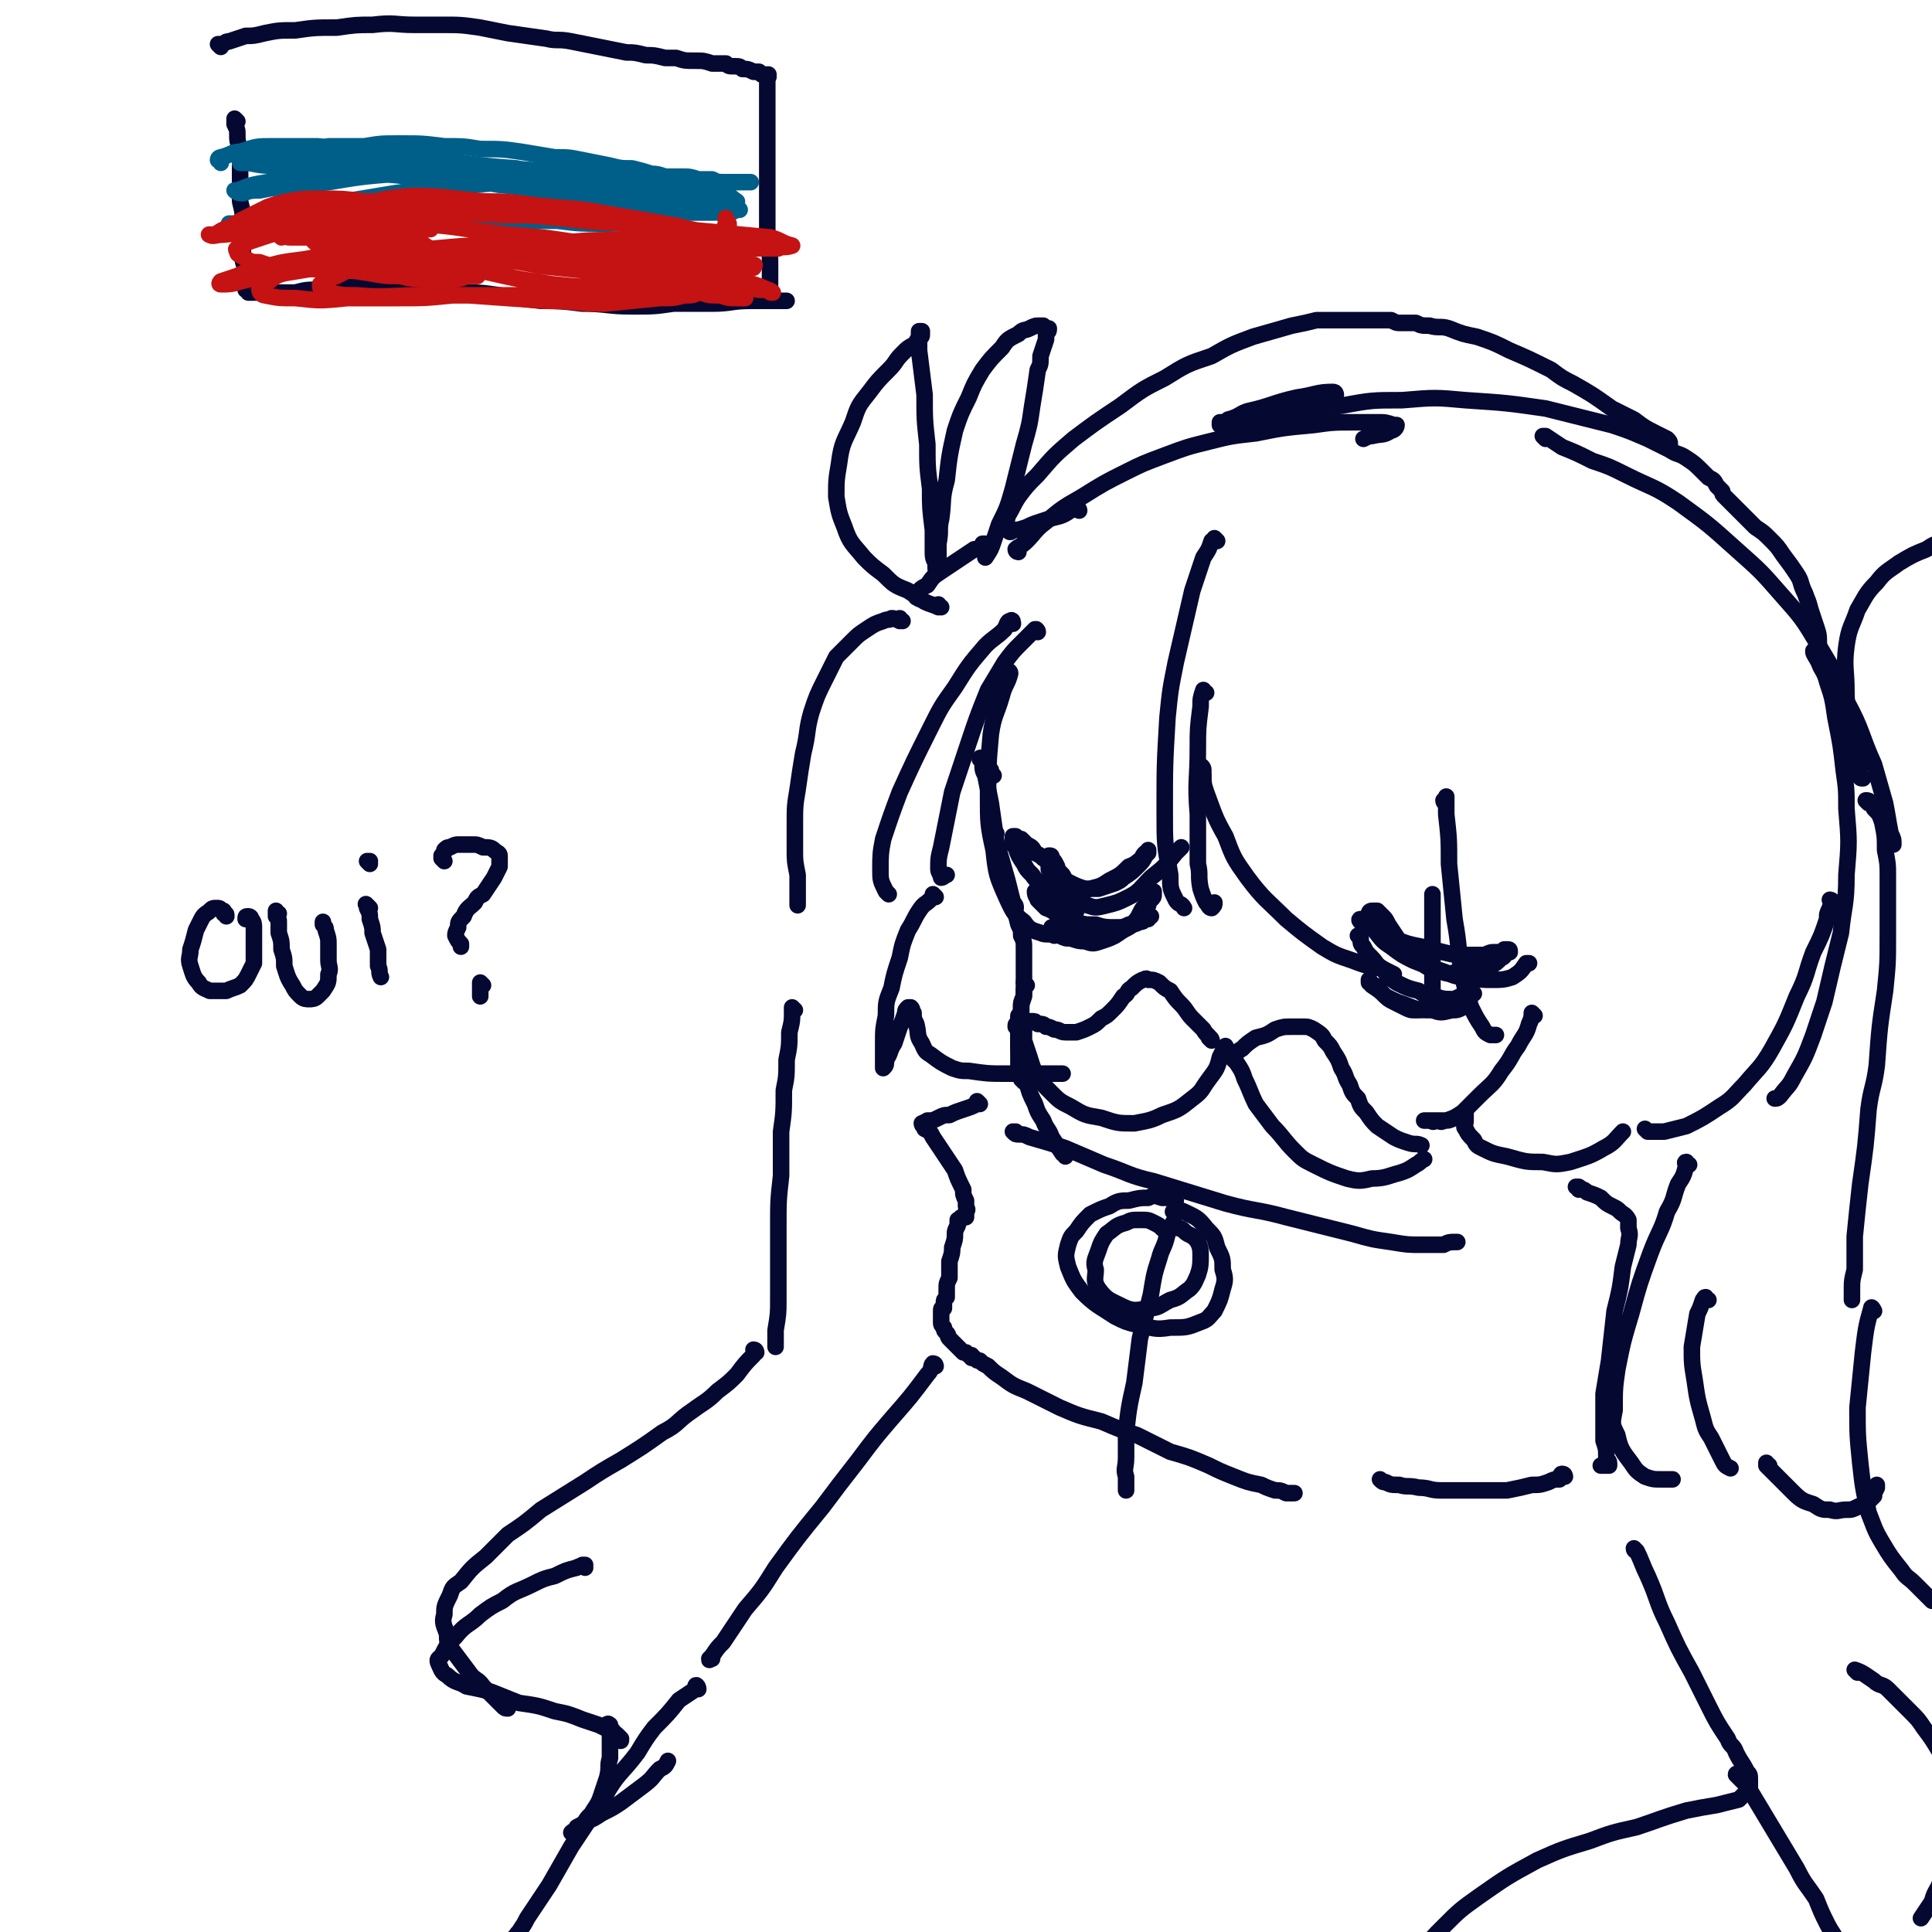 <svg viewBox='0 0 700 700' version='1.1' xmlns='http://www.w3.org/2000/svg' xmlns:xlink='http://www.w3.org/1999/xlink'><g fill='none' stroke='#050831' stroke-width='6' stroke-linecap='round' stroke-linejoin='round'><path d='M86,44c0,0 -1,-1 -1,-1 0,0 0,0 0,0 0,0 0,0 0,0 0,0 0,0 0,0 0,1 0,1 0,2 1,2 1,2 1,4 0,2 0,2 1,5 0,4 0,4 0,8 0,6 0,6 0,11 1,4 1,4 1,8 0,3 0,3 0,7 0,3 0,3 0,5 0,2 0,2 1,4 0,2 0,2 0,4 0,1 0,1 0,1 0,1 0,1 0,2 0,0 0,0 0,0 0,1 0,1 0,1 1,0 1,0 1,1 1,0 1,0 2,0 1,0 1,0 2,0 3,0 3,0 5,0 4,0 4,0 8,0 4,-1 4,-1 8,-1 5,-1 5,-1 10,-1 5,0 5,0 11,0 7,0 7,0 15,1 8,0 8,0 16,1 7,0 7,0 14,1 7,1 7,1 15,2 7,0 7,0 15,1 9,0 9,1 18,1 8,0 8,0 15,-1 7,0 7,0 14,0 7,0 7,-1 14,-1 4,0 4,0 8,0 2,0 2,0 5,0 0,0 0,0 0,0 '/><path d='M80,17c0,0 -1,-1 -1,-1 0,0 0,0 1,0 2,0 1,-1 3,-1 3,-1 3,-1 6,-2 3,0 3,0 7,-1 5,-1 5,-1 11,-1 7,-1 7,-1 15,-1 7,-1 7,-1 13,-1 8,-1 8,0 15,0 5,0 5,0 10,0 7,0 7,0 14,1 5,1 5,1 10,2 7,1 7,1 14,2 4,1 4,0 9,1 5,1 5,1 10,2 5,1 5,1 10,2 3,0 3,0 7,1 3,0 3,0 7,1 2,0 2,0 4,0 3,1 3,1 7,1 3,0 3,0 6,1 2,0 2,0 5,0 1,1 1,1 3,1 2,0 2,0 3,1 2,0 2,0 4,1 1,0 1,0 2,0 0,0 0,0 1,1 1,0 1,0 1,0 0,0 0,0 1,0 0,0 0,0 0,0 0,0 0,0 0,0 0,0 0,0 0,0 0,0 0,0 0,0 0,0 0,0 0,0 1,0 0,0 0,0 0,0 0,0 0,0 1,1 0,1 0,2 0,2 0,2 0,4 0,5 0,5 0,10 0,6 0,6 0,11 0,6 0,6 0,12 0,7 0,7 0,14 0,4 0,4 0,8 1,4 1,4 1,8 0,2 0,2 0,4 0,2 0,2 0,4 0,1 0,1 0,1 0,1 -1,1 -1,1 0,0 0,-1 0,-1 '/></g>
<g fill='none' stroke='#005F89' stroke-width='6' stroke-linecap='round' stroke-linejoin='round'><path d='M98,55c0,0 -1,-1 -1,-1 0,0 0,0 0,0 0,0 0,0 0,0 0,0 0,0 0,0 1,0 1,0 1,0 2,1 2,1 3,1 5,-1 5,-1 9,-1 5,0 5,0 9,-1 7,0 7,0 13,0 6,-1 6,-1 13,-1 8,0 8,0 16,1 7,0 7,0 13,1 8,0 8,0 15,1 6,1 6,1 12,2 5,0 5,0 10,1 5,1 5,1 10,2 4,1 4,1 8,1 4,1 4,1 7,2 2,0 2,0 5,1 3,0 3,0 6,0 3,0 3,0 6,1 3,0 3,0 5,0 2,1 2,1 5,1 1,0 1,0 3,0 2,0 2,0 3,0 1,0 1,0 2,0 1,0 1,0 1,0 0,0 0,0 0,0 '/><path d='M80,59c0,-1 -1,-1 -1,-1 0,-1 1,-1 1,-1 4,-1 4,-2 7,-2 6,-2 6,-2 12,-2 8,0 8,0 16,0 10,1 10,1 20,2 14,2 14,2 28,4 11,3 11,3 23,5 14,3 14,3 28,6 10,2 10,2 20,4 9,1 9,1 17,2 6,1 6,1 12,1 2,0 2,0 4,-1 0,0 1,0 1,0 -1,-1 -2,-1 -4,-2 -7,-2 -7,-2 -15,-3 -10,-2 -11,-1 -21,-2 -8,-1 -8,-1 -16,-2 -14,-2 -14,-2 -29,-3 -12,-1 -12,-2 -23,-3 -14,-1 -14,-1 -28,-1 -9,0 -9,0 -18,0 -7,0 -7,0 -14,0 -5,0 -5,0 -10,-1 -1,0 -1,0 -3,0 0,0 0,0 0,0 2,-1 3,-1 6,-1 9,-1 9,-1 19,-1 10,-1 10,-1 20,-1 14,1 14,1 29,2 13,2 13,2 26,3 12,2 12,3 24,4 12,2 12,2 25,3 6,1 6,1 12,1 4,0 4,0 7,1 3,0 3,0 5,-1 0,0 1,0 1,0 -1,-1 -1,-2 -3,-2 -4,-2 -4,-2 -9,-2 -9,-1 -9,-1 -19,-2 -10,0 -10,0 -19,-1 -13,0 -13,0 -27,-1 -10,0 -10,0 -21,0 -10,1 -10,1 -20,2 -12,1 -12,1 -24,3 -8,1 -8,1 -15,2 -5,0 -5,0 -10,1 -3,0 -3,0 -6,1 -1,0 -2,0 -3,-1 0,0 1,0 1,0 5,-2 5,-2 11,-3 7,-2 8,-2 15,-2 10,-1 10,-1 19,-1 14,0 14,1 28,2 11,0 11,0 22,2 12,1 12,2 23,4 11,1 11,1 22,3 10,2 10,2 20,3 6,0 6,0 12,0 3,0 3,0 6,-1 1,0 2,0 2,-1 1,-1 1,-1 1,-2 -3,-2 -3,-3 -7,-4 -6,-3 -6,-2 -13,-3 -9,-2 -9,-1 -18,-1 -12,-1 -12,-1 -25,0 -10,0 -10,0 -20,1 -13,1 -13,1 -26,2 -7,1 -7,1 -15,2 -12,2 -12,2 -24,4 -8,2 -8,2 -16,4 -6,1 -6,1 -12,2 -3,1 -3,1 -6,1 -1,0 -2,0 -2,0 0,0 1,0 2,0 3,-1 3,-1 7,-2 7,-1 7,-1 15,-2 9,-1 9,-1 18,-1 13,0 13,1 27,1 11,1 11,1 23,2 13,1 13,1 27,1 8,1 8,1 17,1 6,0 6,0 11,-1 5,0 5,0 10,-1 2,0 2,0 4,0 '/></g>
<g fill='none' stroke='#C51212' stroke-width='6' stroke-linecap='round' stroke-linejoin='round'><path d='M102,86c0,0 -1,-1 -1,-1 2,0 2,1 4,1 6,0 6,0 11,0 10,1 10,1 19,2 10,2 10,2 19,5 10,2 10,3 20,5 13,3 13,3 26,5 10,1 10,1 20,1 9,1 9,1 19,1 5,0 5,0 9,1 2,0 2,0 5,0 0,0 1,0 1,0 -1,-1 -2,-2 -4,-2 -7,-2 -7,-2 -14,-3 -7,-1 -8,-1 -15,-2 -9,-1 -9,-1 -19,-2 -11,-1 -10,-2 -21,-3 -14,-1 -14,-2 -27,-2 -11,-1 -11,-1 -21,0 -12,0 -12,0 -23,2 -8,1 -8,1 -15,3 -5,1 -5,1 -9,3 -3,1 -3,1 -6,2 0,0 -1,1 0,1 3,0 4,0 7,-1 8,-2 8,-2 16,-3 12,-2 12,-2 25,-4 15,-1 15,-1 31,-1 12,-1 12,0 24,0 13,0 13,0 25,0 10,0 10,0 20,-1 9,0 9,0 18,-1 4,0 4,0 7,-1 2,0 2,0 4,0 1,0 1,0 1,0 -1,-1 -2,-1 -4,-2 -8,-1 -8,-1 -17,-2 -8,-1 -8,0 -17,0 -11,0 -11,1 -23,1 -12,0 -12,0 -24,1 -15,1 -15,1 -31,3 -14,1 -14,2 -28,4 -6,1 -6,1 -13,2 -6,1 -6,1 -12,3 -2,0 -3,1 -3,0 1,0 2,0 4,-1 9,-2 9,-2 17,-4 12,-2 12,-2 24,-3 17,-2 17,-2 35,-2 15,-1 15,-1 30,-1 18,1 18,1 36,1 9,0 9,0 18,0 11,0 11,0 22,-1 5,0 5,0 10,0 2,-1 2,0 5,-1 0,0 0,0 0,0 -4,-1 -4,-2 -8,-3 -11,-1 -11,-1 -21,-2 -11,-1 -11,-1 -23,-2 -16,-2 -16,-1 -32,-3 -10,-1 -10,-1 -20,-1 -17,-1 -17,-2 -33,-2 -15,0 -15,-1 -30,0 -10,1 -10,1 -20,3 -8,1 -8,1 -15,3 -4,1 -4,1 -7,3 -1,0 -3,0 -2,0 1,1 2,0 5,0 10,-1 10,-1 20,-2 11,-1 11,-1 22,-2 14,0 14,-1 27,0 17,1 17,2 34,4 13,1 13,1 26,3 11,1 11,2 22,2 9,1 9,1 17,1 6,-1 6,-1 12,-1 2,0 2,0 4,-1 1,0 1,0 1,0 -3,-2 -3,-2 -6,-3 -7,-3 -7,-2 -14,-4 -11,-2 -11,-2 -23,-4 -11,-2 -11,-2 -23,-3 -12,-1 -12,-2 -24,-2 -14,-1 -14,-2 -27,-2 -10,1 -10,1 -19,4 -7,2 -7,3 -14,7 -2,2 -3,2 -3,4 0,1 1,2 3,3 7,2 8,2 15,2 13,1 13,0 27,0 13,1 13,1 25,2 13,1 13,2 26,3 14,1 14,1 28,2 9,0 10,0 19,-1 6,0 6,0 13,0 2,0 2,0 4,0 0,-1 1,-1 0,-1 -1,0 -2,0 -4,-1 -8,-1 -9,-1 -17,-2 -10,-1 -10,-1 -20,-1 -11,-1 -11,-1 -22,-2 -15,0 -15,0 -30,-1 -11,0 -11,0 -22,1 -11,1 -12,1 -23,4 -7,2 -7,3 -13,6 -3,1 -4,1 -6,3 0,1 0,2 1,2 6,2 6,2 12,2 12,1 12,0 24,0 8,0 8,0 17,0 14,1 14,1 28,2 11,0 11,1 21,1 10,-1 10,-1 20,-2 5,0 5,0 9,-1 3,0 3,0 5,-1 1,0 2,0 2,0 0,-1 0,-1 -1,-1 -2,-2 -2,-2 -5,-3 -2,0 -2,0 -4,-1 -2,0 -2,0 -5,-1 -1,0 -1,0 -2,0 0,0 0,1 0,1 0,0 1,0 1,0 2,-1 2,0 4,-1 3,-1 4,-1 6,-2 3,-1 3,-1 5,-2 2,-2 2,-2 4,-4 1,-1 1,-1 2,-3 1,-2 1,-2 2,-3 0,-2 0,-2 1,-5 0,0 0,0 0,-1 0,-1 0,-1 0,-1 0,0 0,0 0,0 0,1 0,1 1,2 0,2 0,2 0,4 1,1 1,1 1,3 1,2 1,2 1,3 1,1 1,1 1,2 0,1 0,1 -1,2 -1,1 -1,1 -3,1 -3,0 -3,0 -6,0 -6,-1 -6,-1 -12,-2 -4,0 -4,0 -9,-1 -3,-1 -3,-1 -6,-1 -1,0 -1,-1 -2,-1 0,0 0,1 1,1 2,1 2,1 5,1 6,3 6,3 12,5 5,2 5,1 10,3 5,1 5,1 10,2 4,1 4,1 9,2 1,0 1,0 3,0 1,1 1,1 2,1 0,0 -1,-1 -2,-1 -2,-1 -2,-1 -5,-2 -7,-1 -7,-1 -13,-1 -5,-1 -5,-1 -9,-2 -4,0 -4,0 -7,-1 -2,0 -2,0 -3,0 -1,0 -1,0 -1,0 0,1 0,1 1,1 3,2 3,2 6,3 3,2 4,1 7,3 3,1 3,1 7,1 3,1 3,1 6,1 1,0 1,0 2,0 0,0 1,0 1,0 -2,-1 -2,-1 -5,-2 -6,-2 -6,-2 -13,-4 -9,-2 -9,-2 -18,-4 -9,-1 -9,-1 -18,-2 -9,-2 -9,-1 -18,-2 -9,-1 -9,-1 -18,-2 -11,0 -11,-1 -21,-1 -7,-1 -7,0 -13,-1 -6,0 -6,1 -12,1 -4,0 -4,0 -7,0 -3,0 -3,0 -5,1 -2,0 -2,0 -3,1 -1,0 -1,0 -1,0 -1,0 -1,0 -1,0 0,0 0,0 0,0 1,0 1,0 1,0 2,1 2,1 4,1 3,0 4,0 7,0 4,1 4,1 9,1 5,1 5,2 10,3 5,1 5,1 11,2 3,0 3,0 5,0 1,0 2,0 2,0 0,-1 0,-2 -1,-3 -2,-2 -2,-2 -5,-4 -5,-3 -5,-4 -10,-6 -6,-3 -6,-3 -13,-5 -6,-2 -7,-2 -13,-3 -6,-1 -6,-1 -12,-2 -6,0 -6,0 -12,1 -3,1 -3,1 -7,3 -1,0 -1,0 -2,1 0,0 0,1 0,1 2,1 3,1 6,1 8,1 8,0 16,0 7,0 7,0 14,0 7,0 7,1 14,1 4,0 4,0 9,-1 2,0 2,0 5,-1 0,0 1,0 1,0 -1,-1 -1,-1 -2,-2 -3,-2 -4,-2 -8,-3 -6,-2 -6,-3 -12,-4 -8,-1 -8,-1 -17,-1 -6,0 -6,0 -13,1 -4,0 -4,0 -9,2 -4,2 -4,2 -8,4 -1,1 -2,1 -3,2 0,1 0,2 0,2 2,1 3,0 6,0 8,0 8,-1 16,-1 8,-1 8,-1 15,-1 9,-1 9,-1 18,-2 4,0 4,0 8,-1 2,0 2,0 4,0 1,-1 2,-1 1,-1 0,-1 -1,-1 -2,-2 -3,-1 -3,-1 -6,-2 -6,-1 -6,-1 -12,-1 -8,-1 -8,-1 -15,-1 -7,0 -7,0 -13,1 -4,1 -4,1 -7,2 -2,1 -2,1 -4,3 -1,0 -2,0 -2,1 1,1 1,2 2,2 4,1 4,1 7,1 5,1 5,0 10,1 6,0 6,-1 11,-1 4,0 4,1 7,1 2,0 2,0 3,0 0,0 1,0 1,0 -2,0 -2,0 -4,0 -3,0 -3,0 -6,0 -6,0 -6,0 -12,0 -6,1 -7,1 -12,2 -3,1 -3,1 -6,2 -3,1 -3,1 -5,3 -1,0 -2,0 -1,1 0,1 0,1 2,2 3,2 3,2 6,2 5,2 6,1 11,2 8,1 8,0 17,1 6,0 6,0 12,1 6,1 5,1 11,1 4,1 4,1 9,1 5,0 5,0 10,0 3,0 3,0 5,-1 2,0 2,0 4,0 0,-1 1,-1 1,-1 -2,0 -2,0 -4,0 -6,0 -6,0 -12,-1 -7,0 -7,0 -14,-1 -7,0 -7,0 -14,0 -7,0 -7,-1 -14,0 -7,1 -7,0 -13,2 -4,1 -4,2 -7,4 -1,1 -2,1 -2,2 0,1 1,2 2,2 5,1 5,1 11,1 9,1 9,1 19,0 9,0 9,0 18,0 10,0 10,0 20,-1 11,0 11,0 22,0 7,0 7,0 14,0 3,0 3,0 5,0 '/></g>
<g fill='none' stroke='#050831' stroke-width='6' stroke-linecap='round' stroke-linejoin='round'><path d='M360,281c0,0 -1,0 -1,-1 0,0 0,1 0,0 0,0 0,0 0,-1 -1,0 -1,0 -1,-1 0,0 0,0 0,-1 -1,0 -1,0 -1,0 0,-1 0,-1 0,-1 -1,0 -1,0 -1,-1 0,0 0,0 0,0 0,0 0,0 0,0 0,0 0,0 0,0 0,0 -1,-1 -1,0 0,0 0,0 1,1 0,3 0,3 1,5 1,5 1,5 2,10 1,7 1,7 2,14 2,7 2,7 4,14 1,4 1,4 2,8 1,1 1,1 1,2 '/><path d='M361,302c0,0 -1,-1 -1,-1 0,0 0,0 0,1 0,1 0,1 0,2 0,2 0,2 0,3 1,3 1,3 2,7 2,3 2,3 3,7 1,3 1,3 2,6 1,4 1,4 2,8 1,2 1,2 1,4 1,2 1,2 1,5 0,1 0,1 0,2 0,1 0,1 0,1 0,1 0,1 0,1 0,1 0,1 0,1 0,0 0,0 0,0 0,0 0,0 0,0 0,1 0,1 0,2 0,1 0,1 0,3 0,2 0,2 0,4 0,3 0,3 -1,6 0,2 0,2 0,4 -1,1 -1,1 -1,3 -1,0 -1,0 -1,1 0,0 0,0 0,0 '/><path d='M372,357c0,0 -1,-1 -1,-1 0,0 0,0 1,1 0,0 0,0 0,0 -1,1 -1,1 -1,2 0,1 0,1 0,2 -1,2 -1,2 -1,4 0,2 0,2 -1,4 0,2 0,2 0,5 0,2 0,2 0,4 0,2 0,2 0,4 0,2 0,2 0,4 0,1 0,1 1,2 0,1 0,1 0,2 0,1 0,1 0,1 0,0 0,0 1,1 0,0 0,0 0,0 '/><path d='M370,369c0,0 -1,-1 -1,-1 0,0 0,0 0,0 0,0 0,0 0,0 0,0 0,0 0,1 0,1 0,1 0,3 0,2 0,2 0,5 0,4 0,4 1,8 1,3 1,3 2,7 1,4 1,4 3,8 1,3 1,3 3,6 1,3 2,3 3,6 2,3 2,3 4,6 1,0 1,0 1,1 '/><path d='M447,384c0,0 -1,-1 -1,-1 0,0 1,0 1,0 1,-1 1,-2 3,-3 2,-2 2,-2 5,-4 4,-1 4,-1 7,-3 3,-1 3,-1 6,-1 2,0 2,0 4,0 2,0 2,0 4,1 3,2 3,2 4,4 2,2 2,2 3,4 2,3 2,3 3,6 2,3 1,3 3,6 1,3 1,3 3,5 1,3 1,3 3,5 2,3 2,3 4,5 3,2 3,2 6,4 2,1 2,1 5,2 3,1 3,0 5,1 '/><path d='M439,377c0,0 0,-1 -1,-1 0,0 1,1 1,1 -1,-2 -2,-2 -3,-4 -2,-2 -2,-2 -4,-4 -2,-2 -2,-3 -4,-5 -2,-2 -2,-2 -4,-5 -2,-1 -2,-1 -4,-3 -2,-1 -2,-1 -4,-1 -1,-1 -1,0 -2,0 -2,1 -2,1 -4,3 -2,1 -1,2 -3,3 -2,3 -2,3 -4,5 -2,2 -2,2 -4,3 -2,2 -2,2 -4,3 -2,1 -2,1 -5,2 -2,0 -2,0 -4,0 -2,0 -2,-1 -4,-1 -2,-1 -2,-1 -3,-1 -1,-1 -1,-1 -3,-1 -1,-1 -1,-1 -2,-1 -1,0 -1,0 -1,0 -1,1 -1,1 -1,1 -1,0 -1,0 -1,1 0,1 0,1 0,1 0,2 0,2 0,4 1,3 1,3 2,6 1,3 1,4 3,7 2,3 2,3 5,6 3,3 3,3 7,5 5,3 5,3 11,4 6,2 6,2 12,2 5,-1 6,-1 10,-3 6,-2 6,-2 11,-6 4,-3 3,-3 6,-7 3,-4 3,-4 4,-8 1,-2 1,-2 2,-4 '/><path d='M447,382c0,0 -1,-1 -1,-1 0,0 0,0 0,0 1,1 1,1 1,1 1,2 0,2 1,3 2,3 2,3 3,6 2,4 2,5 4,9 3,4 3,4 6,8 4,4 4,5 8,9 3,3 3,3 7,5 6,3 6,3 12,5 4,1 5,1 9,0 5,0 6,-1 10,-2 3,-1 3,-1 6,-3 2,-1 1,-1 3,-2 '/><path d='M381,313c0,0 -1,-1 -1,-1 0,1 0,2 0,3 1,2 1,2 1,3 2,2 2,3 3,4 2,1 3,1 5,1 3,0 3,0 6,-1 4,-1 4,-1 7,-3 4,-2 4,-2 7,-5 3,-1 3,-2 5,-3 0,-1 0,-1 1,-2 0,0 0,0 1,0 0,0 0,0 0,-1 0,0 0,0 0,0 0,1 0,1 -1,2 -1,2 -1,2 -3,4 -2,2 -2,2 -5,4 -1,1 -1,1 -3,2 -3,1 -3,1 -6,2 -3,0 -3,0 -5,0 -3,-1 -3,-1 -5,-2 -2,-1 -2,-1 -3,-3 -2,-2 -2,-2 -2,-3 -1,-2 -1,-2 -2,-3 0,-1 0,-1 -1,-1 0,0 0,0 0,0 0,0 0,0 0,1 0,1 0,1 1,3 1,2 1,2 2,4 2,3 2,3 4,6 3,2 3,2 7,4 3,1 3,1 7,0 4,-1 4,-1 8,-3 4,-2 4,-3 8,-7 5,-4 5,-4 9,-9 1,-1 1,-1 2,-2 '/><path d='M494,334c-1,0 -1,0 -1,-1 -1,0 0,1 0,1 3,2 3,2 5,3 4,2 4,2 7,3 5,2 5,2 10,3 4,1 4,1 8,2 4,1 4,1 8,1 4,0 4,0 7,0 2,-1 2,-1 4,-1 2,0 2,0 3,-1 1,0 1,0 1,0 1,0 1,0 1,1 0,0 0,0 -1,0 -1,1 -1,2 -2,2 -2,2 -2,2 -4,3 -2,1 -2,1 -5,1 -3,1 -3,1 -7,1 -3,1 -3,1 -6,0 -4,-1 -4,-1 -7,-3 -2,-2 -2,-2 -4,-4 -2,-2 -2,-2 -4,-4 -2,-3 -2,-3 -4,-6 -1,-2 -1,-2 -2,-3 -1,-1 -1,-1 -2,-2 -1,0 -1,0 -2,0 0,0 -1,0 -1,1 0,1 0,1 0,2 1,2 1,2 2,4 3,4 3,4 6,6 4,3 4,3 8,5 5,2 5,2 11,4 5,2 5,2 9,2 4,1 5,1 9,1 3,0 4,0 7,-1 3,-2 3,-2 5,-5 1,0 1,0 1,0 '/><path d='M441,196c0,0 -1,-1 -1,-1 0,0 0,0 0,0 0,1 0,1 -1,1 -1,3 -1,3 -3,6 -2,6 -2,6 -4,12 -3,13 -3,13 -6,26 -2,10 -2,10 -3,20 -1,17 -1,17 -1,34 0,12 0,12 2,23 0,5 0,5 2,9 1,2 2,1 3,3 '/><path d='M437,251c-1,0 -1,-1 -1,-1 0,0 0,0 0,0 0,1 0,0 0,0 -1,3 -1,3 -1,6 -1,8 -1,8 -1,15 0,12 -1,12 0,24 0,9 0,9 0,18 1,4 0,4 1,9 1,3 1,3 2,5 1,1 1,2 2,2 1,-1 1,-1 1,-2 '/><path d='M436,279c0,-1 -1,-2 -1,-1 0,0 0,1 1,2 0,4 0,4 1,7 3,8 3,9 7,16 3,8 3,8 8,15 6,8 7,8 14,15 6,5 6,5 13,10 5,3 5,3 11,5 5,2 6,2 11,3 2,1 2,1 4,2 '/><path d='M520,361c-1,0 -1,-1 -1,-1 -1,0 0,1 0,1 0,0 0,0 0,1 0,0 0,0 0,0 0,-2 0,-2 0,-4 0,-3 0,-3 0,-6 0,-6 0,-6 0,-13 0,-8 0,-8 0,-15 '/><path d='M524,291c0,0 -1,0 -1,-1 0,0 0,0 1,0 0,-1 0,-2 0,-1 0,2 0,3 0,6 1,9 1,9 1,18 1,10 1,10 2,20 2,11 1,11 3,21 1,5 1,5 3,11 2,4 2,4 4,7 1,2 1,2 3,3 1,0 1,0 2,0 '/><path d='M367,226c0,0 0,-2 -1,-1 -1,0 -1,1 -2,3 -3,3 -4,3 -7,6 -6,7 -6,7 -11,15 -5,7 -5,7 -9,15 -6,12 -6,12 -11,23 -3,8 -3,8 -6,17 -1,5 -1,6 -1,11 0,4 0,4 2,8 0,0 0,0 1,1 '/><path d='M376,229c0,-1 -1,-1 -1,-1 0,0 1,0 0,0 -2,2 -2,2 -5,5 -3,3 -3,3 -6,7 -3,5 -3,5 -6,10 -4,10 -4,10 -7,19 -3,9 -3,9 -6,18 -2,10 -2,10 -4,20 -1,4 -1,4 -1,8 0,1 1,2 1,3 1,0 1,-1 2,-1 '/><path d='M366,244c0,0 0,-1 -1,-1 0,0 1,0 1,1 -1,4 -2,4 -3,8 -2,7 -3,7 -4,14 -1,11 -1,12 -1,23 0,9 0,10 2,19 1,9 1,9 5,18 2,4 2,5 6,8 2,3 3,3 6,4 2,1 3,0 5,1 '/><path d='M327,225c0,0 -1,0 -1,-1 0,0 0,1 0,1 0,0 0,0 0,0 -2,-1 -2,-1 -3,-1 -1,1 -1,0 -3,1 -3,1 -3,1 -6,3 -3,2 -3,2 -5,4 -3,3 -3,3 -6,6 -2,4 -2,4 -4,8 -3,6 -3,6 -5,12 -2,7 -1,7 -3,15 -1,6 -1,6 -2,13 -1,6 -1,6 -1,13 0,4 0,4 0,9 0,4 0,4 1,9 0,3 0,3 0,6 0,2 0,2 0,5 '/><path d='M288,366c0,0 -1,-1 -1,-1 0,0 0,0 0,1 0,4 0,4 -1,8 0,5 0,5 -1,10 0,6 0,6 -1,11 0,8 0,8 -1,15 0,8 0,8 0,16 -1,9 -1,9 -1,18 0,9 0,9 0,18 0,5 0,5 0,9 0,5 0,5 -1,11 0,2 0,2 0,4 0,1 0,1 0,2 0,0 0,0 0,0 0,0 0,0 0,0 '/><path d='M274,490c0,0 0,-1 -1,-1 0,0 1,1 0,2 -3,3 -3,3 -6,7 -3,3 -3,3 -7,6 -4,4 -5,4 -9,7 -6,4 -5,5 -11,8 -7,5 -7,5 -15,10 -7,4 -7,4 -13,8 -8,5 -8,5 -16,10 -6,5 -6,5 -12,9 -4,4 -4,4 -8,8 -5,4 -5,4 -9,9 -3,2 -3,2 -4,5 -2,4 -2,4 -2,7 -1,3 0,4 1,7 0,3 0,3 2,6 3,4 3,4 6,8 2,3 3,2 5,5 2,2 2,2 5,5 1,1 1,1 2,2 1,1 1,1 2,1 0,0 0,0 0,0 '/><path d='M212,568c0,0 0,-1 -1,-1 0,0 1,0 1,0 -1,1 -2,0 -3,1 -4,1 -4,1 -8,3 -4,1 -4,1 -8,3 -6,3 -6,2 -11,6 -4,2 -4,2 -8,5 -4,4 -5,3 -9,8 -3,3 -3,3 -5,7 -1,1 -2,1 -1,3 1,2 1,3 3,4 3,3 4,2 7,4 5,1 5,1 9,2 5,2 5,2 10,4 7,1 7,1 13,3 5,1 5,1 10,3 3,1 3,1 6,2 2,1 2,1 4,2 2,1 2,1 3,2 0,0 0,0 1,1 0,0 0,0 0,0 0,1 0,1 -1,0 0,0 0,0 -1,-1 -1,-1 -1,-1 -1,-2 -1,-1 -1,-1 -1,-2 0,0 -1,-1 -1,0 0,0 0,1 1,2 0,2 0,2 0,4 0,3 0,3 0,6 -1,3 0,3 -1,7 -1,3 -1,3 -2,6 -1,3 -1,3 -3,6 -1,2 -2,2 -3,4 -1,1 -1,1 -3,2 0,1 0,1 -1,2 0,0 -1,0 -1,0 0,0 1,-1 2,-1 1,-1 1,-1 3,-3 3,-1 3,-1 6,-3 4,-2 4,-2 7,-4 4,-3 4,-3 8,-6 4,-3 3,-3 6,-6 2,-1 2,-1 3,-3 '/><path d='M369,411c0,0 -1,-1 -1,-1 0,0 0,0 0,0 0,1 -1,0 -1,0 1,1 1,1 2,1 2,0 2,0 4,1 7,2 7,2 13,4 7,3 7,3 14,6 9,3 9,4 18,6 13,4 13,4 26,8 11,3 11,2 22,5 12,3 12,3 24,6 7,2 7,2 14,3 6,1 6,1 11,1 4,0 4,0 8,0 2,-1 2,-1 5,-1 '/><path d='M355,400c0,0 -1,-1 -1,-1 0,0 1,1 0,1 -2,1 -2,1 -5,2 -3,1 -3,1 -5,2 -2,0 -2,0 -4,1 -2,1 -2,1 -4,1 -1,1 -1,0 -1,1 0,0 -1,0 -1,0 0,1 1,1 1,2 2,1 2,1 3,3 2,3 2,3 4,6 2,3 2,3 4,6 1,3 1,3 3,7 0,2 0,2 1,4 0,1 0,1 0,2 0,1 1,1 0,2 0,0 0,0 0,1 0,0 0,0 0,1 -1,0 -1,0 -1,0 -1,0 -1,0 -1,1 0,0 0,0 -1,0 0,0 0,0 0,1 0,1 0,1 0,1 -1,2 -1,2 -1,3 0,2 0,2 -1,5 0,2 0,2 -1,5 0,3 0,3 0,6 -1,2 -1,2 -1,4 0,1 0,1 0,3 -1,1 -1,1 -1,2 0,0 0,0 0,1 0,1 0,0 0,1 -1,0 -1,0 -1,1 0,0 0,0 0,1 0,0 0,0 0,1 0,1 0,1 0,2 0,1 0,1 1,2 0,1 0,1 1,2 1,1 0,1 1,2 2,2 2,2 3,3 1,1 1,1 2,2 1,0 1,0 1,0 1,1 1,1 1,1 1,0 1,0 1,0 0,0 0,0 0,1 0,0 0,0 0,0 0,0 1,0 1,0 0,0 0,0 0,0 1,1 1,1 2,1 1,1 1,1 3,2 2,2 2,2 5,4 4,3 4,3 9,5 6,3 6,3 12,6 7,3 7,3 15,5 7,3 7,3 13,5 6,3 6,3 12,6 7,2 7,2 14,5 4,2 4,2 9,4 5,2 5,2 10,3 2,1 2,1 5,2 2,0 2,0 4,1 2,0 2,0 3,0 '/><path d='M572,431c0,0 0,-1 -1,-1 0,0 1,0 1,0 0,1 1,0 1,1 1,0 1,0 2,1 3,1 3,1 5,2 2,2 2,2 4,3 2,1 2,1 3,2 1,1 2,1 3,3 0,2 0,2 0,3 1,3 0,3 0,6 -1,4 -1,4 -2,8 -1,8 -1,8 -3,16 -1,9 -1,9 -2,18 -1,6 -1,6 -2,12 0,5 0,5 0,10 0,3 0,3 0,7 1,3 1,3 1,6 0,1 1,1 1,2 0,1 0,1 0,1 0,0 -1,0 -1,0 -1,0 -1,0 -2,0 '/><path d='M567,535c0,0 0,-1 -1,-1 -1,0 0,1 -1,2 -2,0 -2,0 -4,1 -3,1 -3,1 -6,1 -4,1 -4,1 -9,2 -6,0 -6,0 -11,0 -7,0 -7,0 -13,0 -4,0 -4,-1 -8,-1 -4,-1 -4,0 -7,-1 -3,0 -3,0 -5,-1 -1,0 -1,0 -2,-1 '/><path d='M380,312c-1,0 -1,0 -1,-1 0,0 -1,0 -1,0 -1,-1 -1,-1 -3,-2 -1,-2 -1,-2 -3,-3 -1,-1 -1,-1 -2,-2 -1,0 -1,0 -2,-1 0,0 -1,0 -1,0 0,0 0,1 0,1 0,2 0,2 1,3 1,3 1,3 3,6 1,2 1,2 3,4 2,3 3,3 6,6 2,2 2,2 4,3 2,2 2,2 5,3 0,0 0,0 1,1 0,0 0,0 0,0 0,-1 0,-1 0,-1 -1,-1 -1,-1 -2,-1 -1,-2 -1,-2 -3,-3 -1,-1 -1,-1 -3,-2 -2,-1 -2,-1 -4,-1 -1,0 -1,0 -2,0 0,0 -1,1 -1,1 0,2 1,2 1,3 2,2 2,2 3,3 3,1 3,2 6,3 2,1 2,1 5,2 3,1 3,1 7,1 3,1 4,1 7,1 3,0 3,0 5,-1 2,0 2,0 4,-1 1,0 1,0 2,-1 1,0 1,0 1,0 0,-1 0,-1 1,-1 0,0 0,0 0,0 0,0 0,0 0,0 -1,0 -1,-1 -1,0 -1,0 -1,0 -2,1 -1,0 -1,1 -2,1 -3,2 -3,2 -5,3 -3,1 -3,1 -5,2 -3,0 -3,0 -7,0 -2,1 -2,1 -5,0 -2,0 -2,0 -5,-1 -1,-1 -1,-1 -2,-1 -1,0 -1,-1 -1,-1 -1,0 -1,0 -1,0 0,1 0,1 0,1 2,1 2,1 3,2 2,1 2,1 4,1 3,1 3,1 5,1 3,1 3,1 6,0 3,-1 3,-1 5,-2 3,-2 3,-2 6,-4 2,-2 2,-2 3,-4 1,-2 1,-2 3,-4 0,-1 0,-1 1,-2 0,-1 0,-1 1,-2 0,0 0,0 0,0 0,0 0,0 0,0 0,1 0,1 0,1 0,1 0,1 -1,2 -1,1 -1,1 -1,2 -1,1 -1,1 -1,1 '/><path d='M493,340c0,0 -1,-1 -1,-1 0,0 1,1 1,1 0,2 0,2 1,3 1,2 1,2 3,4 2,2 1,2 4,4 2,3 2,3 5,5 4,2 4,2 8,3 3,2 3,2 6,2 3,1 3,1 7,1 1,0 1,0 3,0 1,0 1,0 2,-1 1,0 1,0 1,0 0,-1 0,-1 1,-1 0,0 0,0 -1,0 0,0 0,0 -1,0 -1,0 -1,0 -3,1 -2,1 -2,1 -5,3 -2,1 -2,1 -5,1 -3,1 -3,1 -6,1 -2,0 -2,0 -4,-1 -2,-1 -2,-1 -4,-2 -2,-1 -2,-1 -4,-3 -1,-1 -1,-1 -3,-3 -1,0 -1,-1 -2,-1 0,-1 0,-1 0,-1 0,0 0,0 0,0 1,1 0,1 1,2 3,2 3,2 5,4 4,2 4,2 7,3 5,2 5,2 10,2 3,1 3,1 7,0 2,0 2,0 4,-1 '/><path d='M556,368c0,0 -1,-1 -1,-1 0,1 0,2 -1,4 -1,4 -2,4 -4,8 -3,4 -2,4 -6,9 -3,5 -4,5 -8,9 -3,3 -3,3 -6,6 -3,2 -3,2 -6,3 -2,0 -2,0 -4,0 -1,1 -1,0 -2,0 -1,0 -1,0 -2,0 0,0 0,0 0,0 0,0 0,0 0,0 1,0 1,0 2,0 1,0 1,0 2,0 2,0 2,1 3,0 2,0 2,0 4,-1 1,0 1,0 2,-1 1,0 1,0 2,-1 0,0 0,0 0,0 0,0 0,0 0,0 0,2 0,2 0,3 0,2 -1,2 0,3 1,2 1,2 3,4 1,2 1,2 3,3 4,2 4,2 9,3 7,2 7,2 13,2 5,1 5,1 10,0 6,-2 7,-2 12,-5 4,-2 4,-3 7,-6 '/><path d='M339,325c0,0 -1,-1 -1,-1 0,0 0,1 -1,2 -2,2 -2,1 -4,4 -2,3 -2,4 -4,7 -2,5 -2,5 -3,10 -2,6 -2,6 -3,11 -2,5 -2,5 -2,10 -1,5 -1,5 -1,10 0,2 0,2 0,5 0,2 0,2 0,3 0,0 0,1 0,1 1,-1 1,-1 1,-3 2,-3 1,-3 3,-6 1,-3 1,-3 2,-6 1,-2 1,-2 2,-5 0,-1 0,-1 1,-2 0,0 1,0 1,0 1,1 0,1 1,2 0,2 0,2 1,4 1,4 0,4 2,7 1,2 1,3 3,4 4,3 4,3 8,5 3,1 3,1 6,1 7,1 7,1 13,1 8,0 8,0 16,0 2,0 2,0 5,0 '/><path d='M369,200c0,0 -1,0 -1,-1 1,-1 2,-1 4,-3 3,-3 3,-4 7,-7 6,-5 6,-5 13,-9 8,-5 8,-5 16,-9 6,-3 6,-3 14,-6 8,-3 8,-3 16,-5 8,-2 8,-2 17,-3 10,-2 10,-2 21,-3 7,-1 7,-1 15,-1 4,0 4,0 8,0 3,0 3,0 6,1 0,0 1,0 1,0 0,1 -1,2 -2,2 -3,2 -3,1 -7,2 -1,0 -1,0 -3,1 '/><path d='M391,185c0,0 0,-1 -1,-1 -3,1 -3,2 -6,3 -4,1 -4,1 -7,2 -3,1 -3,1 -5,2 -3,1 -3,1 -5,1 -1,1 -1,1 -2,0 0,0 -1,0 -1,-1 0,-2 1,-2 1,-4 2,-3 2,-4 4,-7 3,-4 3,-4 7,-8 6,-7 6,-7 13,-13 8,-6 8,-6 17,-12 8,-6 8,-6 16,-10 8,-5 8,-5 17,-8 7,-4 7,-4 15,-7 7,-2 7,-2 14,-4 5,-1 5,-1 9,-2 5,0 5,0 10,0 4,0 4,0 7,0 2,0 2,0 5,0 2,0 2,0 5,0 2,1 2,1 3,1 3,0 3,0 6,0 2,1 2,1 5,1 3,1 4,0 7,1 5,2 5,2 10,3 6,2 6,2 12,5 7,3 7,3 15,7 4,3 4,3 8,5 7,4 7,4 14,9 4,2 4,2 8,4 4,3 4,3 8,5 2,1 2,1 4,2 1,1 1,1 1,2 0,0 -1,0 -2,0 '/><path d='M484,143c0,0 0,-1 -1,-1 -6,0 -6,1 -13,2 -9,2 -9,3 -18,5 -3,1 -3,2 -7,3 -1,1 -2,1 -3,1 0,1 0,1 0,1 3,0 3,0 6,-1 10,-1 10,-2 19,-3 10,-2 10,-2 19,-3 11,-2 11,-2 22,-2 12,-1 12,-1 23,0 15,1 15,1 29,3 12,3 12,3 24,6 6,2 6,2 13,5 4,2 4,2 8,4 3,2 3,1 6,3 3,2 3,2 6,5 1,1 1,1 2,2 2,1 2,1 3,3 1,1 1,1 2,2 0,1 0,1 1,2 2,2 2,2 3,3 2,2 2,2 4,4 2,2 2,2 4,4 3,2 3,2 5,4 3,3 3,3 5,6 3,4 3,4 5,7 2,3 1,3 3,7 1,3 1,2 2,6 1,3 1,3 2,6 1,3 1,3 1,7 0,2 0,2 0,4 0,0 0,0 0,1 '/><path d='M560,159c0,0 -1,-1 -1,-1 0,0 0,0 1,0 3,2 3,2 6,4 5,2 5,2 11,5 6,2 6,2 12,5 10,5 10,4 19,10 11,8 11,8 21,17 9,8 9,8 16,16 8,9 8,9 14,19 6,10 6,10 10,20 6,11 5,12 10,23 2,7 2,7 4,14 1,5 1,6 2,11 1,2 1,2 1,4 '/><path d='M658,237c0,0 -1,-2 -1,-1 0,1 1,2 2,4 1,3 2,3 3,7 2,6 2,6 3,13 2,10 2,10 3,19 1,7 1,7 1,14 1,12 1,12 0,24 0,11 -1,11 -2,21 -3,12 -3,12 -6,25 -2,6 -2,6 -4,12 -3,8 -3,8 -7,15 -2,4 -2,3 -5,7 -1,1 -1,1 -2,1 '/><path d='M664,327c0,0 -1,-1 -1,-1 0,0 1,0 1,1 0,1 -1,1 -1,2 -1,2 -1,2 -1,4 -2,6 -2,6 -5,12 -3,8 -2,8 -6,16 -4,10 -4,10 -9,19 -4,7 -5,7 -10,13 -4,4 -4,5 -9,8 -6,4 -6,4 -12,7 -4,1 -4,1 -8,2 -3,0 -3,0 -6,0 -1,-1 -1,-1 -1,-1 '/><path d='M82,332c0,-1 0,-1 -1,-1 0,-1 0,-1 0,-1 -1,0 -1,-1 -2,-1 -2,0 -2,0 -3,1 -1,1 -2,1 -3,3 -1,2 -1,2 -2,4 -1,4 -1,4 -2,7 0,3 -1,3 0,6 1,3 1,4 3,6 1,2 2,2 4,3 3,0 3,0 6,0 2,-1 3,-1 5,-2 2,-2 2,-2 3,-4 1,-2 1,-2 2,-4 0,-3 0,-3 0,-6 0,-3 0,-3 0,-7 0,-1 0,-2 -1,-3 0,-1 -1,-1 -1,-1 -1,0 -1,0 -1,1 '/><path d='M101,331c0,0 -1,0 -1,-1 0,0 0,1 0,1 0,0 0,0 0,0 0,0 0,0 0,0 0,0 0,0 0,1 1,1 1,1 1,2 0,2 0,2 0,4 1,3 1,3 1,6 1,3 1,3 1,6 1,3 1,4 3,7 1,2 1,2 3,4 1,1 2,1 3,1 1,0 2,0 3,-1 1,-1 1,-1 2,-2 2,-3 2,-3 2,-6 1,-2 0,-3 0,-5 0,-3 0,-3 0,-6 0,-2 0,-2 -1,-5 0,-1 0,-1 -1,-2 0,0 0,0 0,-1 0,0 0,0 0,0 '/><path d='M134,329c-1,-1 -1,-1 -1,-1 -1,-1 0,0 0,0 0,0 0,0 0,1 1,2 1,2 1,4 1,3 1,3 1,5 1,3 1,3 2,6 0,3 0,3 0,6 1,2 0,2 1,4 0,0 0,0 0,0 0,0 0,0 0,0 '/><path d='M134,313c0,0 -1,-1 -1,-1 0,0 1,1 1,0 0,0 0,0 -1,0 0,0 0,0 0,0 1,0 1,0 1,0 '/><path d='M161,312c0,0 -1,-1 -1,-1 0,0 0,0 0,-1 1,-1 1,-1 1,-2 1,-1 1,-1 2,-1 2,-1 2,-1 3,-1 3,0 3,0 5,0 2,0 2,0 4,1 2,0 3,0 4,1 1,1 2,1 2,2 0,2 0,2 0,4 -1,2 -1,2 -2,4 -2,3 -2,3 -4,6 -2,1 -2,1 -3,3 -2,2 -3,2 -4,5 -2,2 -2,2 -2,4 -1,2 -1,2 -1,3 1,2 1,2 2,3 0,1 0,1 0,1 '/><path d='M175,357c0,0 -1,-1 -1,-1 0,0 0,0 0,1 0,0 0,0 0,1 0,1 0,1 0,1 0,1 0,1 0,1 0,0 0,0 0,1 '/><path d='M333,217c0,0 0,0 -1,-1 0,0 0,1 0,0 0,0 0,0 0,0 0,-1 0,-1 1,-2 1,-1 1,-1 3,-2 2,-3 2,-3 5,-5 3,-2 3,-2 6,-4 3,-2 3,-2 6,-4 1,0 1,0 3,-1 0,-1 0,-1 1,-1 0,0 0,0 0,0 0,0 0,0 -1,0 0,1 0,1 0,1 0,0 0,1 0,1 '/><path d='M341,220c0,0 -1,0 -1,-1 0,0 0,1 0,1 -2,-1 -3,-1 -5,-2 -3,-2 -3,-2 -6,-4 -5,-2 -5,-2 -9,-6 -4,-3 -4,-3 -7,-6 -4,-5 -5,-5 -7,-11 -2,-5 -2,-5 -3,-11 0,-6 0,-6 1,-12 1,-8 2,-8 5,-15 2,-6 2,-6 6,-11 3,-4 3,-4 7,-8 3,-3 2,-3 5,-6 2,-2 2,-2 4,-3 1,-1 1,-1 2,-3 1,0 1,0 1,-1 0,0 0,0 0,-1 0,0 0,0 0,0 0,0 0,0 -1,0 0,0 0,0 0,0 0,0 0,1 0,1 0,3 0,3 0,6 1,8 1,8 2,16 0,9 0,9 1,18 0,8 0,8 1,16 0,7 0,7 1,15 0,3 0,3 0,7 0,3 0,3 1,5 0,1 0,1 0,2 0,0 0,-1 0,-1 '/><path d='M340,205c0,0 -1,0 -1,-1 0,0 0,1 0,0 1,-1 1,-1 1,-2 0,-3 0,-3 0,-5 1,-5 0,-5 1,-9 1,-7 0,-7 2,-14 1,-9 1,-9 3,-18 2,-6 2,-6 5,-12 2,-5 2,-5 5,-10 3,-4 3,-4 7,-8 2,-3 2,-3 6,-5 2,-2 2,-1 4,-2 2,-1 2,-1 4,-1 1,0 1,0 1,0 1,1 1,1 2,1 0,1 0,1 -1,2 0,1 0,1 0,2 -1,3 -1,3 -2,6 0,3 0,3 -1,5 -1,7 -1,7 -2,13 -1,7 -1,7 -3,14 -2,8 -2,8 -4,16 -2,7 -2,7 -5,13 -1,3 -1,3 -2,6 -1,3 -1,3 -3,6 '/><path d='M675,282c-1,0 -1,0 -1,-1 -1,-2 0,-2 -1,-5 -1,-6 -1,-6 -2,-12 -1,-7 -2,-7 -2,-13 0,-9 -1,-9 0,-17 1,-7 2,-7 4,-13 3,-5 3,-6 7,-10 3,-4 4,-4 8,-7 5,-3 5,-3 10,-5 3,-2 3,-2 6,-2 3,-1 3,-1 5,-1 0,0 0,0 0,-1 0,0 0,0 0,0 0,1 0,0 0,0 '/><path d='M677,291c0,0 -1,-1 -1,-1 1,0 1,0 2,1 1,1 1,1 1,2 2,2 2,2 3,5 1,5 1,5 1,10 1,5 1,5 1,9 0,11 0,11 0,22 0,10 0,10 -1,20 -2,13 -2,13 -3,27 -1,8 -2,8 -3,16 -1,13 -1,13 -3,27 -1,9 -1,9 -2,19 0,6 0,6 0,12 -1,4 -1,4 -1,8 0,2 0,2 0,3 '/><path d='M612,422c-1,0 -1,-1 -1,-1 -1,0 0,1 0,1 -1,4 -1,4 -3,7 -2,5 -1,5 -4,10 -2,7 -3,7 -6,15 -4,11 -4,11 -7,22 -3,10 -3,10 -5,20 -1,7 -1,7 -1,15 -1,5 -1,5 1,9 1,5 2,6 5,10 2,3 2,3 5,5 3,1 3,1 6,1 2,0 2,0 4,0 '/><path d='M619,471c-1,0 -1,-1 -1,-1 -1,0 0,1 -1,1 -1,3 -1,3 -2,5 -1,6 -1,6 -2,12 0,6 0,6 1,12 1,7 1,7 3,14 1,4 1,4 3,7 2,4 2,4 4,8 1,2 1,2 3,3 '/><path d='M641,531c0,0 -1,0 -1,-1 0,0 0,1 0,1 2,2 2,2 4,4 3,3 3,3 6,6 3,3 4,3 7,4 3,2 3,2 6,2 3,1 3,0 6,0 2,0 2,0 4,-1 2,-1 3,-1 4,-2 1,-1 1,-1 2,-2 0,-1 0,-1 1,-3 0,0 0,0 0,-1 '/><path d='M679,475c0,0 -1,-2 -1,-1 -2,7 -2,8 -3,16 -1,10 -1,10 -2,20 0,10 0,10 1,20 1,9 1,9 3,18 2,5 2,6 5,11 3,5 3,5 7,10 2,3 2,2 5,5 2,2 2,2 4,4 1,1 1,1 2,2 '/><path d='M673,606c0,0 -1,-1 -1,-1 3,1 4,2 7,4 2,2 3,1 5,3 4,4 4,4 8,8 3,3 3,3 5,6 3,4 3,4 6,9 1,3 1,3 2,6 1,4 2,4 2,8 1,5 0,6 0,11 0,5 0,5 -1,10 -1,6 -1,6 -3,12 -1,3 -2,3 -3,7 -2,3 -2,3 -4,6 '/><path d='M426,435c0,0 -1,0 -1,-1 0,0 1,1 1,1 -1,0 -1,-1 -1,-1 -2,0 -2,0 -4,0 -3,-1 -3,-1 -5,0 -3,0 -3,0 -7,1 -3,0 -4,0 -7,2 -3,1 -3,1 -7,3 -3,3 -3,3 -5,6 -2,2 -2,2 -3,5 -1,4 -1,4 0,8 2,5 2,5 5,9 5,5 6,5 12,9 4,2 4,2 8,3 6,1 6,2 12,1 6,0 6,0 11,-2 3,-1 3,-2 5,-4 2,-4 2,-4 3,-8 1,-3 1,-4 0,-7 0,-4 0,-4 -2,-8 -1,-4 -1,-4 -4,-7 -3,-4 -4,-4 -8,-6 -2,-1 -2,0 -4,0 '/><path d='M423,447c0,0 -1,-1 -1,-1 -1,-1 0,-1 -1,-1 -1,-1 -1,-1 -3,-2 -2,-1 -2,-1 -5,-1 -3,0 -3,0 -5,1 -4,1 -4,2 -7,4 -2,3 -2,3 -3,6 -1,3 -2,4 -1,7 0,3 -1,4 1,7 3,4 4,4 8,6 4,2 5,2 10,1 4,0 4,-1 8,-3 4,-1 4,-2 7,-4 2,-2 2,-3 3,-5 1,-3 1,-4 1,-7 0,-2 0,-3 -1,-5 -2,-3 -3,-2 -5,-4 -1,-1 -1,-1 -2,-1 '/><path d='M426,444c0,0 -1,-1 -1,-1 0,0 0,1 0,1 0,0 0,0 0,0 -1,2 -1,1 -2,3 -1,5 -2,5 -3,9 -2,6 -2,7 -3,13 -2,8 -2,8 -4,16 -1,8 -1,8 -2,16 -2,9 -2,9 -3,18 0,5 0,5 0,9 0,4 -1,4 0,7 0,2 0,2 0,4 0,0 0,0 0,1 '/><path d='M339,495c0,0 0,-1 -1,-1 -1,1 0,2 -2,4 -6,8 -6,8 -13,16 -6,7 -6,7 -12,15 -7,9 -7,9 -13,17 -9,11 -9,11 -17,22 -5,8 -5,8 -11,15 -4,6 -4,6 -8,12 -2,2 -2,2 -4,5 -1,1 -1,1 -1,1 0,1 0,0 1,0 '/><path d='M593,562c0,0 -1,0 -1,-1 0,0 1,1 1,1 2,4 2,5 4,9 4,9 3,9 7,17 4,9 4,9 9,18 3,6 3,6 6,12 3,6 3,6 7,12 1,3 2,2 3,5 2,4 2,3 4,7 1,1 1,1 1,3 0,1 0,2 0,3 0,1 -1,1 -2,2 -1,1 -1,1 -2,2 -4,1 -4,1 -8,2 -6,1 -6,1 -11,2 -10,3 -9,3 -18,6 -9,2 -9,2 -17,5 -10,3 -10,3 -19,7 -11,6 -11,6 -21,13 -7,5 -7,5 -13,11 -4,4 -4,4 -7,8 -1,1 -1,2 -1,2 0,0 1,0 2,-1 3,-2 3,-2 6,-4 '/><path d='M630,644c0,0 -1,-2 -1,-1 1,1 2,2 4,4 3,5 3,5 6,10 3,5 3,5 6,10 3,5 3,5 6,10 3,6 3,5 7,11 2,5 2,5 4,9 2,4 3,4 4,8 1,3 1,3 1,6 0,2 0,2 0,4 '/><path d='M253,612c0,-1 -1,-2 -1,-1 0,0 0,0 0,1 -3,2 -3,2 -6,4 -4,5 -4,5 -9,10 -3,4 -3,4 -6,9 -6,8 -7,7 -12,16 -6,9 -6,9 -12,18 -4,7 -4,7 -8,14 -4,6 -4,6 -8,12 -1,2 -1,2 -3,5 -1,1 -1,1 -1,2 -1,0 -1,0 -1,1 0,0 0,-1 1,-1 0,0 0,0 0,0 '/></g>
</svg>